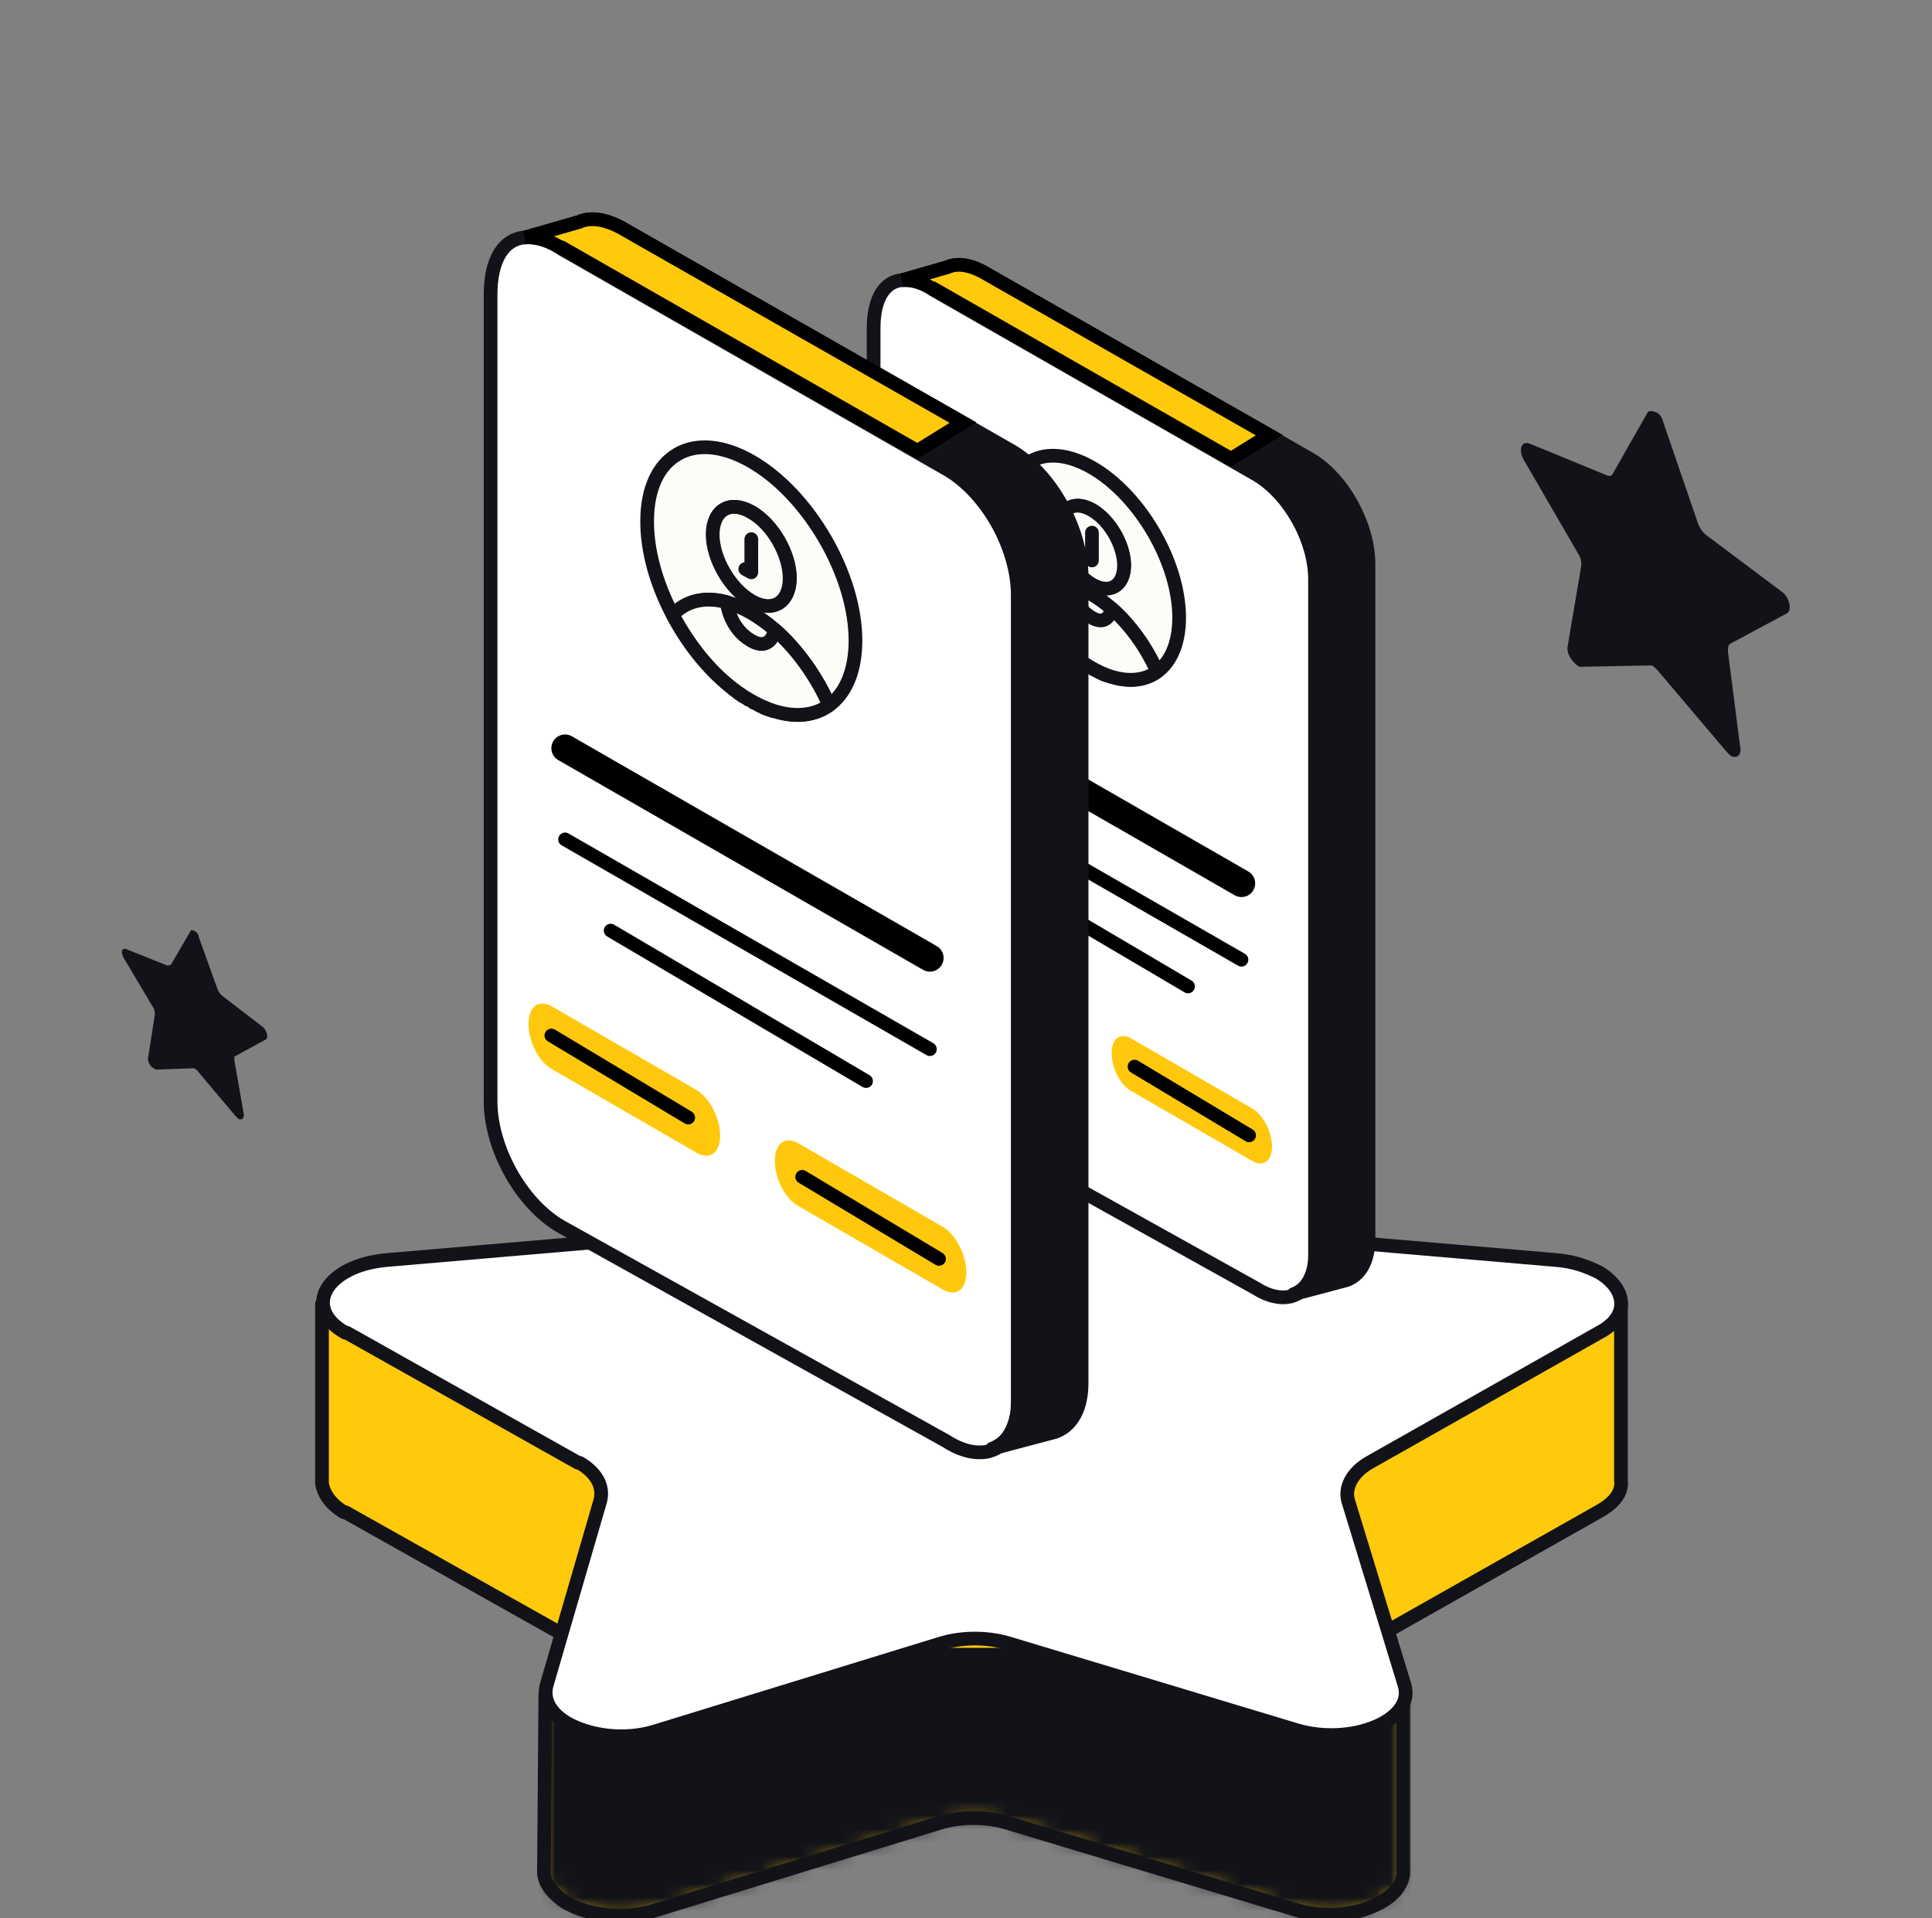 <svg xmlns="http://www.w3.org/2000/svg" width="141" height="140" viewBox="0 0 141 140" fill="none"><rect x="0" y="0" width="141" height="140" fill="#808080" stroke="none"/><g clip-path="url(#clip0_213_1982)"><path d="M118.3 108.066V95.066L98.1 103.666L90.3 102.966C89.1 102.866 88.1 102.566 87.2 102.066C86.8 101.866 86.4 101.566 86.2 101.266L75.7 89.066C75.4 88.766 75.1 88.466 74.6 88.266C72.1 86.866 67.6 87.066 65.9 89.166L55.6 101.266C54.8 102.166 53.3 102.866 51.5 102.966L39 104.066L23.5 95.166V108.266C23.6 108.966 24.1 109.766 25.1 110.366C25.1 110.366 25.1 110.366 25.2 110.366L42.1 119.866C42.1 119.866 42.1 119.866 42.2 119.866C43.4 120.566 44 121.566 43.7 122.666L43.5 123.266L39.8 123.666L39.7 136.466C39.7 136.566 39.7 136.566 39.7 136.666V136.766C39.8 137.566 40.4 138.266 41.3 138.866C42.9 139.766 45.4 140.166 47.7 139.466L68.5 133.066C70.1 132.566 72 132.566 73.6 133.066L94.5 139.366C98.3 140.566 102.7 138.766 102.4 136.366V123.666L98.9 124.766L98.3 122.666C98 121.666 98.6 120.566 99.8 119.866L116.6 110.366C117.9 109.666 118.4 108.866 118.3 108.066Z" fill="#FFC90C"></path><mask id="mask0_213_1982" style="mask-type:luminance" maskUnits="userSpaceOnUse" x="23" y="87" width="96" height="53"><path d="M118.3 108.066V95.066L98.1 103.666L90.3 102.966C89.1 102.866 88.1 102.566 87.2 102.066C86.8 101.866 86.4 101.566 86.2 101.266L75.7 89.066C75.4 88.766 75.1 88.466 74.6 88.266C72.1 86.866 67.6 87.066 65.9 89.166L55.6 101.266C54.8 102.166 53.3 102.866 51.5 102.966L39 104.066L23.5 95.166V108.266C23.6 108.966 24.1 109.766 25.1 110.366C25.1 110.366 25.1 110.366 25.2 110.366L42.1 119.866C42.1 119.866 42.1 119.866 42.2 119.866C43.4 120.566 44 121.566 43.7 122.666L43.5 123.266L39.8 123.666L39.7 136.466C39.7 136.566 39.7 136.566 39.7 136.666V136.766C39.8 137.566 40.4 138.266 41.3 138.866C42.9 139.766 45.4 140.166 47.7 139.466L68.5 133.066C70.1 132.566 72 132.566 73.6 133.066L94.5 139.366C98.3 140.566 102.7 138.766 102.4 136.366V123.666L98.9 124.766L98.3 122.666C98 121.666 98.6 120.566 99.8 119.866L116.6 110.366C117.9 109.666 118.4 108.866 118.3 108.066Z" fill="white"></path></mask><g mask="url(#mask0_213_1982)"><path d="M102.5 120.767H39.8V156.467H102.5V120.767Z" fill="#121319" stroke="#121319" stroke-miterlimit="10" stroke-linecap="round" stroke-linejoin="round"></path></g><path d="M118.3 108.066V95.066L98.1 103.666L90.3 102.966C89.1 102.866 88.1 102.566 87.2 102.066C86.8 101.866 86.4 101.566 86.2 101.266L75.7 89.066C75.4 88.766 75.1 88.466 74.6 88.266C72.1 86.866 67.6 87.066 65.9 89.166L55.6 101.266C54.8 102.166 53.3 102.866 51.5 102.966L39 104.066L23.5 95.166V108.266C23.6 108.966 24.1 109.766 25.1 110.366C25.1 110.366 25.1 110.366 25.2 110.366L42.1 119.866C42.1 119.866 42.1 119.866 42.2 119.866C43.4 120.566 44 121.566 43.7 122.666L43.5 123.266L39.8 123.666L39.7 136.466C39.7 136.566 39.7 136.566 39.7 136.666V136.766C39.8 137.566 40.4 138.266 41.3 138.866C42.9 139.766 45.4 140.166 47.7 139.466L68.5 133.066C70.1 132.566 72 132.566 73.6 133.066L94.5 139.366C98.3 140.566 102.7 138.766 102.4 136.366V123.666L98.9 124.766L98.3 122.666C98 121.666 98.6 120.566 99.8 119.866L116.6 110.366C117.9 109.666 118.4 108.866 118.3 108.066Z" stroke="#121319" stroke-miterlimit="10" stroke-linecap="round" stroke-linejoin="round"></path><path d="M116.7 92.866C115.9 92.466 114.9 92.066 113.6 91.966L90.3 89.966C89.1 89.866 88.1 89.566 87.2 89.066C86.8 88.866 86.4 88.566 86.2 88.266L75.7 76.066C75.4 75.766 75.1 75.466 74.6 75.166C72.1 73.766 67.6 73.966 65.9 76.066L55.6 88.266C54.8 89.166 53.3 89.866 51.5 89.966L28.2 91.966C23.8 92.366 22 95.466 25.2 97.266C25.2 97.266 25.2 97.266 25.3 97.266L42.2 106.766C42.2 106.766 42.2 106.766 42.3 106.766C43.5 107.466 44.1 108.466 43.8 109.566L39.9 122.966C39.6 124.066 40.2 125.066 41.4 125.766C43 126.666 45.5 127.066 47.8 126.366L68.6 119.966C70.2 119.466 72.1 119.466 73.7 119.966L94.6 126.266C98.6 127.466 103.3 125.566 102.5 122.966L98.4 109.566C98.1 108.566 98.7 107.466 99.9 106.766L116.7 97.266C119 96.066 118.7 94.066 116.7 92.866Z" fill="white" stroke="#121319" stroke-miterlimit="10" stroke-linecap="round" stroke-linejoin="round"></path><path d="M14.2 67.966C14.1 67.866 13.9 67.866 13.9 67.966L12.5 70.366C12.4 70.466 12.3 70.466 12.2 70.466L9.2 69.266C8.9 69.166 8.8 69.466 9 69.866L11.2 73.566C11.3 73.766 11.3 73.866 11.3 74.066L10.8 77.266C10.8 77.566 11 77.866 11.2 77.966C11.3 77.966 11.3 78.066 11.4 78.066L14.1 77.966C14.2 77.966 14.2 77.966 14.3 78.066C14.4 78.066 14.4 78.166 14.5 78.266L17.2 81.466C17.3 81.566 17.3 81.566 17.4 81.666C17.6 81.766 17.8 81.666 17.8 81.366L17.1 77.366C17.1 77.166 17.1 77.066 17.2 77.066L19.4 75.866C19.6 75.766 19.5 75.266 19.2 74.966L16.2 72.666C16.1 72.566 16 72.466 15.9 72.266L14.5 68.366C14.5 68.166 14.3 67.966 14.2 67.966Z" fill="#121319"></path><path d="M120.808 30.066C120.508 29.966 120.308 29.966 120.208 30.166L117.708 34.566C117.608 34.766 117.408 34.766 117.208 34.666L111.608 32.366C111.008 32.166 110.808 32.866 111.208 33.566L115.208 40.466C115.408 40.766 115.408 41.066 115.408 41.266L114.408 47.166C114.308 47.666 114.708 48.266 115.108 48.566C115.208 48.666 115.308 48.666 115.408 48.666L120.408 48.566C120.508 48.566 120.608 48.566 120.708 48.666C120.808 48.766 120.908 48.866 121.008 48.966L126.008 54.866C126.108 54.966 126.208 55.066 126.308 55.166C126.708 55.366 127.108 55.166 127.008 54.566L126.108 47.566C126.108 47.266 126.108 47.066 126.308 46.966L130.408 44.766C130.808 44.566 130.608 43.566 130.008 43.166L124.408 38.966C124.208 38.766 124.008 38.466 123.908 38.166L121.408 30.866C121.308 30.466 121.108 30.166 120.808 30.066Z" fill="#121319"></path><path d="M95.973 42.29V91.558C95.973 92.115 95.917 92.561 95.75 93.007C95.471 93.787 95.025 94.345 94.357 94.568L94.189 94.623C93.465 94.79 92.573 94.623 91.626 94.01L68.106 80.913C65.654 79.52 63.759 76.12 63.759 73.222V23.954C63.759 21.725 64.595 20.554 65.821 20.443C66.434 20.387 67.159 20.554 67.883 21C67.939 21 67.995 21.056 68.051 21.112L91.626 34.599C94.078 35.992 95.973 39.392 95.973 42.29Z" fill="white" stroke="#121319" stroke-miterlimit="10" stroke-linecap="round" stroke-linejoin="round"></path><path d="M99.874 41.175V90.443C99.874 92.227 99.094 93.285 97.979 93.508L94.412 94.456C95.025 94.233 95.527 93.731 95.805 92.895C95.917 92.505 96.028 92.004 96.028 91.446V42.29C96.028 39.392 94.078 36.048 91.681 34.599L68.106 21.112C68.05 21.056 67.939 21 67.939 21C67.159 20.554 66.49 20.387 65.877 20.443L69.165 19.495C69.89 19.161 70.893 19.328 72.008 19.997L95.582 33.484C97.979 34.878 99.874 38.277 99.874 41.175Z" fill="#121319" stroke="#121319" stroke-miterlimit="10" stroke-linecap="round" stroke-linejoin="round"></path><path d="M92.629 31.756L89.842 33.484L68.106 21.056C68.05 21.056 67.939 21 67.939 21C67.159 20.554 66.49 20.387 65.877 20.443L69.165 19.495C69.89 19.161 70.893 19.328 72.008 19.997L92.629 31.756Z" fill="#FFC90C" stroke="black" stroke-miterlimit="10"></path><path d="M79.839 48.875C79.821 48.857 79.839 48.857 79.839 48.875V48.875ZM80.005 48.949C79.987 48.949 79.987 48.949 80.005 48.949V48.949ZM79.083 48.414C79.083 48.414 79.101 48.414 79.101 48.432C79.101 48.414 79.101 48.414 79.083 48.414ZM79.009 48.359L79.027 48.377C79.027 48.359 79.009 48.359 79.009 48.359ZM78.917 48.303L78.935 48.322C78.935 48.303 78.935 48.303 78.917 48.303ZM78.843 48.23C78.861 48.23 78.861 48.248 78.88 48.248C78.861 48.248 78.843 48.248 78.843 48.23ZM80.577 49.226H80.559C80.559 49.207 80.559 49.226 80.577 49.226ZM80.651 49.263C80.632 49.263 80.632 49.263 80.614 49.244C80.632 49.244 80.651 49.244 80.651 49.263ZM80.743 49.281C80.725 49.281 80.725 49.263 80.706 49.263C80.706 49.281 80.725 49.281 80.743 49.281ZM81.057 49.392C80.983 49.373 80.928 49.355 80.854 49.318C80.909 49.355 80.983 49.373 81.057 49.392ZM79.692 42.621C78.4 41.865 77.349 40.057 77.349 38.562C77.349 37.068 78.4 36.478 79.71 37.216C81.001 37.972 82.053 39.78 82.053 41.275C82.034 42.769 80.983 43.378 79.692 42.621ZM79.71 34.135C76.186 32.105 73.327 33.729 73.327 37.769C73.308 41.385 75.578 45.702 78.585 48.027C77.127 46.883 75.836 45.278 74.895 43.507C75.67 42.658 76.832 42.344 78.197 42.732C78.677 42.861 79.175 43.064 79.673 43.359C80.171 43.654 80.669 44.005 81.13 44.411C82.496 45.61 83.676 47.27 84.451 49.023C83.566 49.669 82.385 49.816 81.057 49.373C83.916 50.296 86.038 48.599 86.056 45.112C86.075 41.09 83.215 36.164 79.71 34.135Z" fill="#FCFCF8"></path><path d="M80.485 49.189H80.466M78.751 48.174C78.769 48.174 78.769 48.193 78.788 48.193M78.677 48.1C78.695 48.119 78.714 48.137 78.732 48.137M78.585 48.045C78.603 48.064 78.621 48.082 78.658 48.1M80.817 49.318C80.799 49.318 80.78 49.3 80.762 49.3M79.839 48.875C79.821 48.857 79.839 48.857 79.839 48.875ZM79.489 48.672C79.507 48.672 79.507 48.672 79.489 48.672ZM80.005 48.949C79.987 48.949 79.987 48.949 80.005 48.949ZM79.323 48.562C79.341 48.58 79.341 48.58 79.323 48.562ZM80.171 49.041C80.153 49.041 80.153 49.041 80.171 49.041ZM79.156 48.469C79.175 48.469 79.175 48.469 79.156 48.469ZM80.245 49.078C80.227 49.078 80.227 49.078 80.245 49.078ZM79.083 48.414C79.083 48.414 79.101 48.414 79.101 48.432C79.101 48.414 79.101 48.414 79.083 48.414ZM79.009 48.359L79.027 48.377C79.027 48.359 79.009 48.359 79.009 48.359ZM80.411 49.152C80.393 49.152 80.393 49.152 80.411 49.152ZM78.917 48.303L78.935 48.322C78.935 48.303 78.935 48.303 78.917 48.303ZM78.843 48.23C78.861 48.23 78.861 48.248 78.88 48.248C78.861 48.248 78.843 48.248 78.843 48.23ZM80.577 49.226H80.559C80.559 49.207 80.559 49.226 80.577 49.226ZM80.651 49.263C80.632 49.263 80.632 49.263 80.614 49.244C80.632 49.244 80.651 49.244 80.651 49.263ZM80.743 49.281C80.725 49.281 80.725 49.263 80.706 49.263C80.706 49.281 80.725 49.281 80.743 49.281ZM81.057 49.392C80.983 49.373 80.928 49.355 80.854 49.318C80.909 49.355 80.983 49.373 81.057 49.392ZM79.692 42.621C78.4 41.865 77.349 40.057 77.349 38.562C77.349 37.068 78.4 36.478 79.71 37.216C81.001 37.972 82.053 39.78 82.053 41.275C82.034 42.769 80.983 43.378 79.692 42.621ZM79.71 34.135C76.186 32.105 73.327 33.729 73.327 37.769C73.308 41.385 75.578 45.702 78.585 48.027C77.127 46.883 75.836 45.278 74.895 43.507C75.67 42.658 76.832 42.344 78.197 42.732C78.677 42.861 79.175 43.064 79.673 43.359C80.171 43.654 80.669 44.005 81.13 44.411C82.496 45.61 83.676 47.27 84.451 49.023C83.566 49.669 82.385 49.816 81.057 49.373C83.916 50.296 86.038 48.599 86.056 45.112C86.075 41.09 83.215 36.164 79.71 34.135Z" stroke="#121319" stroke-miterlimit="10" stroke-linecap="round" stroke-linejoin="round"></path><path d="M79.692 37.233C78.4 36.477 77.349 37.086 77.33 38.58C77.33 40.075 78.382 41.883 79.673 42.639C80.965 43.395 82.016 42.787 82.034 41.292C82.034 39.798 81.001 37.971 79.692 37.233Z" fill="#FCFCF8" stroke="#121319" stroke-miterlimit="10" stroke-linecap="round" stroke-linejoin="round"></path><path d="M78.197 42.732C76.832 42.363 75.67 42.659 74.895 43.507C75.984 45.555 77.552 47.511 79.562 48.691C80.042 48.968 80.54 49.208 81.057 49.374C82.404 49.798 83.584 49.651 84.451 49.023C83.677 47.271 82.496 45.61 81.131 44.411M79.673 43.378C79.157 43.083 78.659 42.88 78.197 42.751L79.673 43.378ZM81.131 44.43C80.669 44.024 80.171 43.673 79.673 43.378L81.131 44.43Z" fill="#FCFCF8"></path><path d="M78.197 42.732C76.832 42.363 75.67 42.659 74.895 43.507C75.984 45.555 77.552 47.511 79.562 48.691C80.042 48.968 80.54 49.208 81.057 49.374C82.404 49.798 83.584 49.651 84.451 49.023C83.677 47.271 82.496 45.61 81.131 44.411M78.197 42.751C78.659 42.88 79.157 43.083 79.673 43.378C80.171 43.673 80.669 44.024 81.131 44.43" stroke="#121319" stroke-miterlimit="10" stroke-linecap="round" stroke-linejoin="round"></path><path d="M79.692 38.875V40.904L79.323 40.701" fill="#FCFCF8"></path><path d="M79.692 38.875V40.904L79.323 40.701" stroke="#121319" stroke-miterlimit="10" stroke-linecap="round" stroke-linejoin="round"></path><path d="M81.131 44.43C81.131 44.43 80.909 45.795 79.673 45.075C78.363 44.319 78.197 42.788 78.197 42.751" stroke="#121319" stroke-miterlimit="10" stroke-linecap="round" stroke-linejoin="round"></path><path d="M68.311 51.652L90.604 64.471" stroke="black" stroke-width="2" stroke-linecap="round"></path><path d="M68.311 57.227L90.604 70.045" stroke="black" stroke-linecap="round"></path><path d="M71.098 62.8L86.703 71.996" stroke="black" stroke-linecap="round"></path><path d="M67.513 71.27L76.354 76.38C77.172 76.84 77.785 76.38 77.785 75.307C77.785 74.234 77.121 73.007 76.354 72.547L67.513 67.436C66.695 66.976 66.082 67.436 66.082 68.51C66.082 69.583 66.695 70.81 67.513 71.27Z" fill="#FFC80C"></path><path d="M82.56 79.629L91.402 84.74C92.219 85.2 92.833 84.74 92.833 83.666C92.833 82.593 92.168 81.367 91.402 80.907L82.56 75.796C81.742 75.336 81.129 75.796 81.129 76.869C81.129 77.942 81.742 79.169 82.56 79.629Z" fill="#FFC80C"></path><path d="M67.475 69.21L75.835 74.226" stroke="black" stroke-linecap="round"></path><path d="M82.801 77.847L91.161 82.863" stroke="black" stroke-linecap="round"></path><path d="M74.277 43.425V102.267C74.277 102.932 74.21 103.465 74.011 103.997C73.678 104.929 73.145 105.595 72.347 105.861L72.147 105.927C71.281 106.127 70.216 105.927 69.085 105.195L40.995 89.553C38.066 87.889 35.803 83.829 35.803 80.367V21.525C35.803 18.863 36.802 17.465 38.266 17.332C38.998 17.265 39.864 17.465 40.729 17.997C40.795 17.997 40.862 18.064 40.929 18.13L69.085 34.239C72.014 35.903 74.277 39.963 74.277 43.425Z" fill="white" stroke="#121319" stroke-miterlimit="10" stroke-linecap="round" stroke-linejoin="round"></path><path d="M78.937 42.093V100.935C78.937 103.065 78.005 104.33 76.674 104.596L72.413 105.727C73.146 105.461 73.745 104.862 74.078 103.864C74.211 103.398 74.344 102.799 74.344 102.133V43.424C74.344 39.963 72.014 35.969 69.152 34.238L40.995 18.13C40.929 18.064 40.796 17.997 40.796 17.997C39.864 17.464 39.065 17.265 38.333 17.331L42.26 16.2C43.126 15.8 44.324 16 45.655 16.799L73.811 32.907C76.674 34.571 78.937 38.632 78.937 42.093Z" fill="#121319" stroke="#121319" stroke-miterlimit="10" stroke-linecap="round" stroke-linejoin="round"></path><path d="M70.283 30.844L66.955 32.907L40.995 18.064C40.929 18.064 40.796 17.997 40.796 17.997C39.864 17.464 39.065 17.265 38.333 17.331L42.26 16.2C43.126 15.8 44.324 16 45.655 16.799L70.283 30.844Z" fill="#FFC90C" stroke="black" stroke-miterlimit="10"></path><path d="M55.008 51.291C54.986 51.269 55.008 51.269 55.008 51.291V51.291ZM55.206 51.379C55.184 51.379 55.184 51.379 55.206 51.379V51.379ZM54.104 50.74C54.104 50.74 54.126 50.74 54.126 50.762C54.126 50.74 54.126 50.74 54.104 50.74ZM54.016 50.674L54.038 50.696C54.038 50.674 54.016 50.674 54.016 50.674ZM53.906 50.608L53.928 50.63C53.928 50.608 53.928 50.608 53.906 50.608ZM53.818 50.519C53.84 50.519 53.84 50.541 53.862 50.541C53.84 50.541 53.818 50.541 53.818 50.519ZM55.889 51.709H55.867C55.867 51.687 55.867 51.709 55.889 51.709ZM55.977 51.753C55.955 51.753 55.955 51.753 55.933 51.731C55.955 51.731 55.977 51.731 55.977 51.753ZM56.087 51.775C56.065 51.775 56.065 51.753 56.043 51.753C56.043 51.775 56.065 51.775 56.087 51.775ZM56.462 51.907C56.374 51.886 56.307 51.863 56.219 51.819C56.285 51.863 56.374 51.886 56.462 51.907ZM54.831 43.821C53.289 42.918 52.033 40.758 52.033 38.974C52.033 37.189 53.289 36.484 54.853 37.365C56.396 38.269 57.652 40.428 57.652 42.213C57.63 43.997 56.374 44.724 54.831 43.821ZM54.853 33.686C50.645 31.262 47.23 33.201 47.23 38.026C47.208 42.345 49.918 47.501 53.509 50.277C51.769 48.911 50.226 46.994 49.102 44.879C50.028 43.865 51.416 43.491 53.047 43.953C53.619 44.108 54.214 44.35 54.809 44.703C55.404 45.055 55.999 45.474 56.55 45.958C58.18 47.391 59.591 49.374 60.516 51.467C59.458 52.238 58.048 52.414 56.462 51.886C59.877 52.987 62.411 50.96 62.433 46.796C62.455 41.992 59.04 36.109 54.853 33.686Z" fill="#FCFCF8"></path><path d="M55.779 51.665H55.757M53.708 50.453C53.73 50.453 53.73 50.475 53.752 50.475M53.619 50.365C53.641 50.387 53.663 50.409 53.685 50.409M53.509 50.299C53.531 50.321 53.553 50.343 53.597 50.365M56.175 51.819C56.153 51.819 56.131 51.797 56.109 51.797M55.008 51.291C54.986 51.269 55.008 51.269 55.008 51.291ZM54.589 51.048C54.611 51.048 54.611 51.048 54.589 51.048ZM55.206 51.379C55.184 51.379 55.184 51.379 55.206 51.379ZM54.391 50.916C54.413 50.938 54.413 50.938 54.391 50.916ZM55.404 51.489C55.382 51.489 55.382 51.489 55.404 51.489ZM54.192 50.806C54.214 50.806 54.214 50.806 54.192 50.806ZM55.492 51.533C55.47 51.533 55.47 51.533 55.492 51.533ZM54.104 50.74C54.104 50.74 54.126 50.74 54.126 50.762C54.126 50.74 54.126 50.74 54.104 50.74ZM54.016 50.674L54.038 50.696C54.038 50.674 54.016 50.674 54.016 50.674ZM55.691 51.621C55.669 51.621 55.669 51.621 55.691 51.621ZM53.906 50.608L53.928 50.63C53.928 50.608 53.928 50.608 53.906 50.608ZM53.818 50.519C53.84 50.519 53.84 50.541 53.862 50.541C53.84 50.541 53.818 50.541 53.818 50.519ZM55.889 51.709H55.867C55.867 51.687 55.867 51.709 55.889 51.709ZM55.977 51.753C55.955 51.753 55.955 51.753 55.933 51.731C55.955 51.731 55.977 51.731 55.977 51.753ZM56.087 51.775C56.065 51.775 56.065 51.753 56.043 51.753C56.043 51.775 56.065 51.775 56.087 51.775ZM56.462 51.907C56.374 51.886 56.307 51.863 56.219 51.819C56.285 51.863 56.374 51.886 56.462 51.907ZM54.831 43.821C53.289 42.918 52.033 40.758 52.033 38.974C52.033 37.189 53.289 36.484 54.853 37.365C56.396 38.269 57.652 40.428 57.652 42.213C57.63 43.997 56.374 44.724 54.831 43.821ZM54.853 33.686C50.645 31.262 47.23 33.201 47.23 38.026C47.208 42.345 49.918 47.501 53.509 50.277C51.769 48.911 50.226 46.994 49.102 44.879C50.028 43.865 51.416 43.491 53.047 43.953C53.619 44.108 54.214 44.35 54.809 44.703C55.404 45.055 55.999 45.474 56.55 45.958C58.18 47.391 59.591 49.374 60.516 51.467C59.458 52.238 58.048 52.414 56.462 51.886C59.877 52.987 62.411 50.96 62.433 46.796C62.455 41.992 59.04 36.109 54.853 33.686Z" stroke="#121319" stroke-miterlimit="10" stroke-linecap="round" stroke-linejoin="round"></path><path d="M54.831 37.387C53.289 36.483 52.033 37.21 52.011 38.995C52.011 40.78 53.267 42.939 54.809 43.843C56.352 44.746 57.608 44.019 57.63 42.234C57.63 40.449 56.396 38.268 54.831 37.387Z" fill="#FCFCF8" stroke="#121319" stroke-miterlimit="10" stroke-linecap="round" stroke-linejoin="round"></path><path d="M53.047 43.953C51.417 43.513 50.028 43.865 49.103 44.879C50.403 47.324 52.276 49.66 54.678 51.07C55.25 51.401 55.845 51.687 56.462 51.885C58.071 52.392 59.481 52.216 60.517 51.467C59.591 49.373 58.181 47.39 56.55 45.958M54.81 44.724C54.193 44.372 53.598 44.129 53.047 43.975L54.81 44.724ZM56.55 45.98C56 45.495 55.405 45.077 54.81 44.724L56.55 45.98Z" fill="#FCFCF8"></path><path d="M53.047 43.953C51.417 43.513 50.028 43.865 49.103 44.879C50.403 47.324 52.276 49.66 54.678 51.07C55.25 51.401 55.845 51.687 56.462 51.885C58.071 52.392 59.481 52.216 60.517 51.467C59.591 49.373 58.181 47.39 56.55 45.958M53.047 43.975C53.598 44.129 54.193 44.372 54.81 44.724C55.405 45.077 56 45.495 56.55 45.98" stroke="#121319" stroke-miterlimit="10" stroke-linecap="round" stroke-linejoin="round"></path><path d="M54.831 39.349V41.772L54.391 41.53" fill="#FCFCF8"></path><path d="M54.831 39.349V41.772L54.391 41.53" stroke="#121319" stroke-miterlimit="10" stroke-linecap="round" stroke-linejoin="round"></path><path d="M56.55 45.98C56.55 45.98 56.286 47.61 54.81 46.751C53.245 45.847 53.047 44.019 53.047 43.975" stroke="#121319" stroke-miterlimit="10" stroke-linecap="round" stroke-linejoin="round"></path><path d="M41.239 54.606L67.865 69.916" stroke="black" stroke-width="2" stroke-linecap="round"></path><path d="M41.239 61.263L67.865 76.572" stroke="black" stroke-linecap="round"></path><path d="M44.567 67.92L63.205 78.903" stroke="black" stroke-linecap="round"></path><path d="M40.286 78.035L50.846 84.139C51.822 84.689 52.555 84.139 52.555 82.858C52.555 81.576 51.761 80.111 50.846 79.561L40.286 73.457C39.309 72.908 38.577 73.457 38.577 74.739C38.577 76.021 39.309 77.486 40.286 78.035Z" fill="#FFC80C"></path><path d="M58.258 88.019L68.818 94.123C69.795 94.672 70.527 94.123 70.527 92.841C70.527 91.559 69.734 90.094 68.818 89.545L58.258 83.441C57.281 82.891 56.549 83.441 56.549 84.722C56.549 86.004 57.281 87.469 58.258 88.019Z" fill="#FFC80C"></path><path d="M40.241 75.574L50.226 81.565" stroke="black" stroke-linecap="round"></path><path d="M58.546 85.892L68.53 91.882" stroke="black" stroke-linecap="round"></path></g><defs><clipPath id="clip0_213_1982"><rect width="140" height="140" fill="white" transform="translate(0.5)"></rect></clipPath></defs></svg>